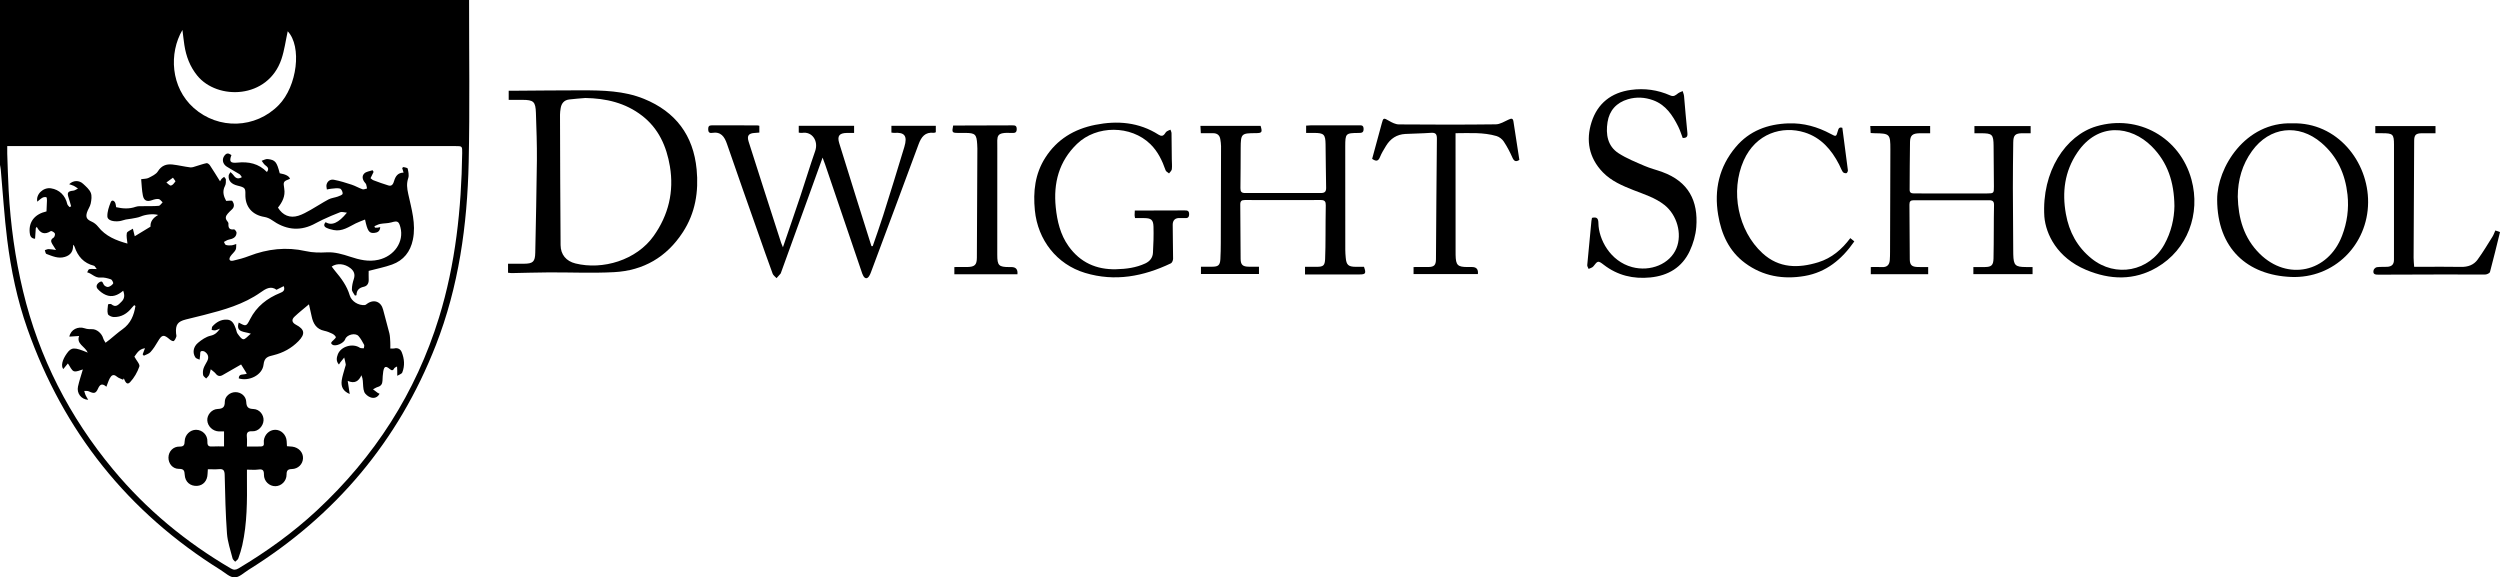 <?xml version="1.0" encoding="UTF-8"?> <svg xmlns="http://www.w3.org/2000/svg" width="381" height="88" viewBox="0 0 381 88" fill="none"> <path d="M71.488 0C71.479 8.249 71.607 16.502 71.427 24.746C71.219 34.283 69.914 43.683 66.415 52.625C60.713 67.197 51.141 78.582 37.872 86.844C37.175 87.278 36.459 88 35.749 88.001C35.037 88.001 34.309 87.291 33.611 86.856C19.5 78.052 9.692 65.779 4.166 50.079C2.625 45.698 1.675 41.159 1.1 36.559C0.655 33.009 0.44 29.43 0.119 25.863C0.098 25.618 0.041 25.377 0 25.134C0 16.762 0 8.391 0 0H71.488ZM1.103 22.263C1.103 22.726 1.092 23.073 1.104 23.418C1.172 25.297 1.217 27.178 1.321 29.055C1.605 34.218 2.302 39.327 3.508 44.355C5.941 54.493 10.58 63.531 17.224 71.533C22.299 77.646 28.336 82.629 35.186 86.637C35.611 86.886 35.924 86.877 36.344 86.627C40.614 84.08 44.638 81.19 48.281 77.805C57.066 69.644 63.369 59.869 66.909 48.385C69.422 40.232 70.316 31.824 70.438 23.32C70.453 22.263 70.444 22.263 69.395 22.263C46.971 22.263 24.547 22.263 2.123 22.263C1.825 22.263 1.528 22.263 1.101 22.263H1.103ZM43.848 4.764C43.537 6.179 43.353 7.631 42.898 8.993C40.84 15.131 33.113 15.299 30.051 11.509C28.949 10.146 28.359 8.573 28.097 6.862C27.989 6.151 27.914 5.433 27.803 4.563C25.73 8.096 25.998 13.322 29.529 16.455C33.294 19.796 38.947 19.619 42.477 16.015C45.309 13.123 46.029 7.07 43.846 4.764H43.848Z" fill="black"></path> <path d="M77.525 15.219V13.826C77.914 13.826 78.274 13.827 78.636 13.826C81.963 13.805 85.289 13.764 88.614 13.765C91.846 13.767 95.088 13.823 98.14 15.065C102.952 17.023 105.67 20.611 106.167 25.817C106.493 29.224 105.969 32.458 104.068 35.385C101.598 39.189 98.057 41.239 93.589 41.476C90.273 41.652 86.939 41.497 83.612 41.513C81.737 41.524 79.862 41.586 77.987 41.62C77.817 41.623 77.646 41.587 77.424 41.565V40.194C78.229 40.194 79.021 40.197 79.813 40.194C81.236 40.188 81.547 39.89 81.574 38.5C81.662 33.811 81.779 29.124 81.823 24.436C81.846 22.03 81.751 19.622 81.674 17.216C81.62 15.486 81.324 15.223 79.616 15.219C78.946 15.219 78.276 15.219 77.523 15.219H77.525ZM89.196 14.935C88.375 15.008 87.552 15.057 86.734 15.161C85.962 15.259 85.555 15.764 85.441 16.514C85.391 16.835 85.343 17.162 85.345 17.486C85.366 24.107 85.381 30.727 85.433 37.348C85.445 38.804 86.285 39.802 87.702 40.152C91.85 41.179 96.987 39.66 99.614 35.967C101.882 32.776 102.739 29.201 102.094 25.351C101.586 22.319 100.381 19.586 97.854 17.634C95.305 15.663 92.354 14.988 89.196 14.934V14.935Z" fill="black"></path> <path d="M133.004 37.511C133.534 35.958 134.096 34.414 134.59 32.849C135.689 29.367 136.775 25.88 137.824 22.383C138.327 20.702 137.86 20.132 136.27 20.251C136.15 20.26 136.027 20.224 135.851 20.203V19.174H142.618V20.154C142.501 20.191 142.403 20.252 142.314 20.242C140.98 20.087 140.405 20.869 139.99 21.994C137.591 28.496 135.161 34.986 132.738 41.479C132.66 41.688 132.573 41.901 132.451 42.085C132.165 42.517 131.844 42.501 131.581 42.07C131.44 41.839 131.362 41.568 131.274 41.308C129.429 35.884 127.586 30.46 125.741 25.037C125.648 24.765 125.54 24.496 125.362 24.021C124.67 25.942 124.057 27.65 123.439 29.358C121.976 33.404 120.509 37.45 119.044 41.497C119.019 41.568 119.004 41.649 118.957 41.703C118.759 41.937 118.55 42.163 118.346 42.391C118.143 42.165 117.847 41.973 117.751 41.709C116.991 39.644 116.266 37.564 115.536 35.488C113.951 30.98 112.349 26.477 110.799 21.957C110.404 20.806 109.867 20.025 108.503 20.252C108.086 20.322 107.925 20.1 107.928 19.686C107.931 19.291 108.036 19.096 108.484 19.101C110.785 19.117 113.087 19.107 115.387 19.108C115.484 19.108 115.58 19.14 115.724 19.166V20.203C115.5 20.221 115.263 20.248 115.025 20.26C114.092 20.308 113.807 20.681 114.088 21.575C114.838 23.961 115.608 26.341 116.373 28.723C117.261 31.487 118.15 34.248 119.043 37.009C119.102 37.19 119.186 37.363 119.318 37.686C120.242 34.984 121.127 32.438 121.98 29.883C122.742 27.606 123.429 25.303 124.226 23.038C124.776 21.48 123.762 19.989 122.221 20.254C122.081 20.278 121.928 20.23 121.729 20.21V19.176H130.164V20.26C129.781 20.26 129.416 20.254 129.051 20.26C127.894 20.281 127.562 20.729 127.901 21.831C128.774 24.651 129.653 27.469 130.534 30.287C131.288 32.694 132.05 35.1 132.807 37.506C132.872 37.508 132.938 37.511 133.002 37.512L133.004 37.511Z" fill="black"></path> <path d="M199.053 20.255V19.147C199.289 19.131 199.529 19.102 199.768 19.101C202.196 19.098 204.623 19.101 207.051 19.098C207.431 19.098 207.797 19.033 207.812 19.631C207.827 20.228 207.516 20.258 207.061 20.261C205.07 20.276 205.018 20.323 205.015 22.351C205.007 27.593 205.015 32.836 205.022 38.078C205.022 38.478 205.054 38.88 205.09 39.279C205.188 40.38 205.488 40.651 206.616 40.663C207.04 40.667 207.462 40.663 207.871 40.663C208.226 41.664 208.123 41.827 207.184 41.825C204.707 41.825 202.229 41.825 199.752 41.825C199.481 41.825 199.212 41.825 198.885 41.825V40.663C199.507 40.663 200.1 40.666 200.694 40.663C201.664 40.657 201.899 40.471 201.947 39.493C202.004 38.316 201.998 37.137 202.01 35.958C202.025 34.402 202.01 32.848 202.048 31.294C202.061 30.724 201.893 30.48 201.289 30.483C197.433 30.501 193.58 30.498 189.724 30.483C189.214 30.481 189.011 30.638 189.017 31.17C189.048 33.929 189.042 36.688 189.071 39.446C189.08 40.363 189.394 40.636 190.319 40.646C190.817 40.652 191.314 40.646 191.868 40.646V41.759H183.025V40.646C183.635 40.646 184.204 40.649 184.772 40.646C185.662 40.64 185.932 40.405 185.985 39.501C186.033 38.675 186.046 37.847 186.049 37.019C186.067 32.103 186.081 27.187 186.087 22.271C186.087 21.923 186.03 21.573 185.977 21.228C185.884 20.614 185.512 20.307 184.897 20.3C184.298 20.294 183.7 20.3 183.005 20.3C182.984 19.918 182.966 19.583 182.945 19.186H192.118C192.409 20.165 192.328 20.287 191.374 20.29C189.177 20.296 189.095 20.374 189.08 22.571C189.066 24.603 189.075 26.634 189.042 28.666C189.033 29.215 189.205 29.421 189.763 29.418C193.619 29.403 197.473 29.403 201.328 29.415C201.914 29.417 202.114 29.178 202.102 28.603C202.057 26.395 202.048 24.189 202.016 21.983C201.995 20.483 201.759 20.258 200.251 20.257C199.879 20.257 199.508 20.257 199.056 20.257L199.053 20.255Z" fill="black"></path> <path d="M300.903 20.305V19.208H309.47V20.305C309.04 20.305 308.624 20.301 308.207 20.305C307.126 20.319 306.832 20.599 306.818 21.7C306.788 24.006 306.76 26.313 306.761 28.619C306.764 31.779 306.796 34.937 306.815 38.097C306.815 38.323 306.815 38.548 306.823 38.774C306.866 40.437 307.123 40.692 308.758 40.696C309.078 40.696 309.398 40.696 309.763 40.696V41.779H300.741V40.696C301.331 40.696 301.919 40.702 302.508 40.696C303.502 40.683 303.785 40.422 303.812 39.383C303.848 37.98 303.842 36.575 303.853 35.171C303.863 33.867 303.854 32.563 303.889 31.261C303.904 30.701 303.686 30.516 303.139 30.517C299.311 30.532 295.482 30.531 291.654 30.517C291.158 30.516 290.996 30.704 290.999 31.181C291.023 33.964 291.019 36.746 291.05 39.529C291.061 40.399 291.369 40.666 292.263 40.693C292.781 40.71 293.299 40.696 293.854 40.696V41.791H285.109V40.698C285.685 40.698 286.25 40.674 286.813 40.704C287.563 40.743 287.94 40.383 288.002 39.667C288.038 39.243 288.042 38.816 288.044 38.391C288.063 33.177 288.086 27.962 288.092 22.747C288.095 20.42 287.997 20.337 285.697 20.305C285.524 20.302 285.351 20.287 285.088 20.273C285.07 19.93 285.052 19.597 285.031 19.203H294.154V20.308C293.609 20.308 293.069 20.298 292.529 20.31C291.489 20.332 291.109 20.619 291.086 21.621C291.032 24.053 291.053 26.485 291.028 28.916C291.023 29.376 291.284 29.468 291.642 29.474C292.267 29.485 292.894 29.482 293.519 29.482C296.621 29.482 299.724 29.485 302.826 29.48C303.854 29.48 303.881 29.432 303.871 28.422C303.849 26.366 303.843 24.309 303.824 22.254C303.806 20.483 303.63 20.31 301.895 20.308C301.596 20.308 301.297 20.308 300.903 20.308V20.305Z" fill="black"></path> <path d="M242.615 33.202C243.407 33.008 243.586 33.33 243.597 34.015C243.634 36.474 245.383 39.804 248.729 40.704C251.524 41.456 254.513 40.236 255.493 37.824C256.385 35.626 255.574 32.751 253.668 31.244C252.264 30.133 250.583 29.619 248.959 28.981C247.252 28.31 245.557 27.588 244.262 26.246C242.154 24.06 241.658 21.386 242.56 18.588C243.47 15.761 245.548 14.111 248.544 13.701C250.631 13.414 252.637 13.696 254.551 14.545C255.108 14.792 255.376 14.492 255.736 14.224C255.942 14.07 256.204 13.993 256.44 13.882C256.512 14.135 256.624 14.383 256.648 14.64C256.823 16.511 256.955 18.386 257.158 20.254C257.222 20.843 257.021 21.035 256.447 21.029C256.225 20.454 256.044 19.854 255.768 19.3C254.906 17.567 253.86 15.976 251.935 15.274C250.688 14.821 249.392 14.742 248.102 15.122C246.349 15.639 245.263 16.836 244.988 18.617C244.702 20.459 244.976 22.265 246.677 23.361C247.901 24.149 249.286 24.7 250.633 25.283C251.499 25.658 252.432 25.885 253.323 26.209C257.358 27.678 258.818 30.638 258.514 34.595C258.418 35.837 258.049 37.123 257.517 38.254C256.348 40.745 254.243 42.009 251.525 42.282C248.905 42.546 246.519 41.982 244.405 40.349C243.538 39.68 243.494 39.731 242.824 40.598C242.673 40.794 242.35 40.859 242.105 40.984C242.031 40.79 241.879 40.588 241.896 40.401C242.094 38.154 242.316 35.911 242.534 33.666C242.548 33.52 242.585 33.376 242.617 33.204L242.615 33.202Z" fill="black"></path> <path d="M349.381 18.795C356.166 18.615 360.953 24.612 360.9 30.86C360.846 37.283 355.732 42.475 349.157 42.207C342.552 41.937 337.904 37.912 337.895 30.4C337.889 25.559 342.152 18.535 349.381 18.795ZM341.035 29.985C341.114 33.237 341.945 36.263 344.375 38.667C348.615 42.864 354.79 41.515 356.926 35.938C357.701 33.914 357.993 31.827 357.761 29.674C357.423 26.54 356.205 23.837 353.78 21.764C350.291 18.782 345.877 19.31 343.201 23.023C341.72 25.079 341.044 27.398 341.035 29.987V29.985Z" fill="black"></path> <path d="M311.559 33.024C311.121 26.121 314.822 20.619 319.504 19.245C325.869 17.377 332.226 20.941 333.978 27.36C335.412 32.614 333.352 38.052 328.721 40.75C325.235 42.781 321.574 42.665 317.906 41.123C313.522 39.279 311.787 35.715 311.559 33.024ZM331.382 31.408C331.34 27.728 330.344 24.733 327.929 22.316C324.744 19.128 319.72 18.579 316.568 23.269C314.645 26.132 314.243 29.29 314.843 32.617C315.334 35.349 316.572 37.651 318.766 39.415C322.421 42.353 327.53 41.387 329.828 37.286C330.906 35.365 331.355 33.281 331.382 31.408Z" fill="black"></path> <path d="M172.978 33.232C172.945 33.017 172.914 32.896 172.914 32.776C172.912 32.578 172.93 32.38 172.945 32.085C173.359 32.085 173.748 32.085 174.137 32.085C176.263 32.082 178.389 32.085 180.515 32.067C180.946 32.064 181.227 32.097 181.222 32.65C181.218 33.196 180.94 33.27 180.507 33.237C180.283 33.219 180.056 33.247 179.833 33.232C179.105 33.181 178.722 33.567 178.721 34.244C178.715 35.971 178.779 37.698 178.778 39.425C178.778 39.668 178.631 40.043 178.444 40.132C174.257 42.131 169.916 42.964 165.364 41.59C161.047 40.286 158.158 36.573 157.713 32.056C157.432 29.204 157.728 26.504 159.296 24.042C161.082 21.234 163.705 19.669 166.904 19.028C170.3 18.348 173.573 18.618 176.575 20.53C176.978 20.786 177.26 20.751 177.526 20.371C177.612 20.248 177.693 20.106 177.812 20.026C177.983 19.912 178.187 19.848 178.378 19.764C178.435 19.943 178.537 20.121 178.54 20.302C178.566 21.63 178.571 22.96 178.583 24.288C178.587 24.79 178.646 25.297 178.587 25.79C178.56 26.017 178.311 26.218 178.162 26.43C177.982 26.273 177.705 26.151 177.638 25.955C177.124 24.472 176.458 23.084 175.321 21.969C172.355 19.064 167.122 19.051 164.136 21.93C161.378 24.591 160.519 27.891 160.897 31.601C161.114 33.716 161.597 35.767 162.853 37.524C164.617 39.994 167.08 41.108 170.088 41.032C171.619 40.995 173.123 40.808 174.538 40.149C175.244 39.82 175.666 39.278 175.71 38.533C175.788 37.208 175.829 35.877 175.793 34.551C175.762 33.496 175.432 33.247 174.392 33.238C173.944 33.234 173.495 33.238 172.978 33.238V33.232Z" fill="black"></path> <path d="M281.986 36.29C282.181 36.45 282.366 36.6 282.598 36.789C280.7 39.532 278.311 41.498 275.015 42.062C271.762 42.618 268.674 42.1 265.961 40.098C263.495 38.28 262.334 35.672 261.847 32.748C261.212 28.924 261.99 25.423 264.528 22.408C266.622 19.919 269.399 18.912 272.552 18.801C274.854 18.719 277.002 19.325 279.023 20.418C279.817 20.848 279.841 20.843 280.076 19.993C280.182 19.612 280.281 19.315 280.774 19.482C281.061 21.647 281.352 23.803 281.62 25.962C281.638 26.103 281.486 26.382 281.382 26.397C281.211 26.423 280.931 26.343 280.846 26.21C280.616 25.858 280.473 25.448 280.279 25.069C279.119 22.806 277.512 20.964 275.034 20.186C271.618 19.114 267.578 20.317 265.737 24.468C263.671 29.126 264.861 35.156 268.602 38.587C271.122 40.9 274.07 40.907 277.115 39.967C279.142 39.34 280.697 38.013 281.988 36.288L281.986 36.29Z" fill="black"></path> <path d="M215.426 41.768V40.696C216.196 40.696 216.94 40.707 217.684 40.693C218.569 40.678 218.833 40.408 218.841 39.511C218.886 33.395 218.916 27.278 218.983 21.162C218.991 20.441 218.797 20.189 218.068 20.243C216.773 20.338 215.471 20.348 214.173 20.415C212.873 20.483 211.902 21.125 211.234 22.224C210.896 22.779 210.549 23.34 210.308 23.938C210.039 24.611 209.686 24.605 209.115 24.207C209.516 22.729 209.922 21.238 210.328 19.746C210.413 19.432 210.502 19.12 210.583 18.805C210.807 17.934 210.876 17.94 211.678 18.41C212.137 18.68 212.682 18.956 213.191 18.96C218.115 19 223.038 19.01 227.962 18.948C228.611 18.941 229.268 18.519 229.896 18.234C230.282 18.058 230.563 17.956 230.647 18.502C230.95 20.453 231.249 22.404 231.551 24.367C231.018 24.715 230.739 24.575 230.483 24C230.109 23.157 229.678 22.33 229.17 21.564C228.928 21.199 228.489 20.857 228.072 20.735C226.055 20.145 223.982 20.292 221.825 20.299C221.825 20.651 221.825 20.919 221.825 21.187C221.826 26.852 221.829 32.518 221.831 38.183C221.831 38.409 221.831 38.634 221.834 38.86C221.867 40.422 222.137 40.693 223.674 40.695C223.899 40.695 224.125 40.695 224.35 40.695C225.017 40.696 225.311 41.053 225.231 41.767H215.424L215.426 41.768Z" fill="black"></path> <path d="M361.996 20.305V19.209H371.17V20.305C370.493 20.305 369.8 20.296 369.109 20.307C368.18 20.32 367.924 20.552 367.919 21.453C367.883 27.397 367.856 33.34 367.833 39.284C367.832 39.706 367.883 40.126 367.918 40.662C368.287 40.662 368.603 40.662 368.92 40.662C370.972 40.662 373.026 40.632 375.077 40.674C376.11 40.695 376.991 40.383 377.581 39.573C378.403 38.447 379.117 37.241 379.859 36.059C380.029 35.788 380.131 35.474 380.289 35.123C380.526 35.204 380.744 35.278 381.001 35.366C380.492 37.432 380.012 39.448 379.473 41.449C379.422 41.636 379.001 41.834 378.749 41.837C376.823 41.86 374.895 41.825 372.967 41.827C369.489 41.83 366.009 41.84 362.531 41.86C362.031 41.863 361.574 41.846 361.736 41.171C361.782 40.984 362.043 40.745 362.231 40.719C362.748 40.647 363.279 40.69 363.804 40.662C364.475 40.625 364.842 40.33 364.841 39.579C364.832 33.736 364.853 27.893 364.845 22.049C364.844 20.447 364.669 20.305 363.063 20.304C362.721 20.304 362.377 20.304 361.995 20.304L361.996 20.305Z" fill="black"></path> <path d="M155.057 41.803H145.443V40.696C146.1 40.696 146.761 40.708 147.422 40.693C148.549 40.666 148.867 40.378 148.875 39.266C148.911 33.725 148.929 28.185 148.951 22.645C148.951 22.419 148.936 22.194 148.923 21.968C148.834 20.47 148.613 20.262 147.102 20.257C146.752 20.257 146.402 20.257 146.052 20.257C145.09 20.254 145.049 20.203 145.26 19.128C145.655 19.128 146.07 19.128 146.484 19.128C149.061 19.122 151.638 19.119 154.214 19.104C154.623 19.101 154.948 19.087 154.949 19.663C154.952 20.209 154.679 20.281 154.243 20.262C151.686 20.142 151.994 20.661 151.989 22.58C151.974 27.997 151.98 33.412 151.983 38.828C151.983 40.478 152.215 40.699 153.84 40.701C153.941 40.701 154.04 40.701 154.141 40.701C154.831 40.701 155.136 41.069 155.056 41.806L155.057 41.803Z" fill="black"></path> <path d="M47.082 46.378C46.263 47.073 45.537 47.637 44.874 48.269C44.388 48.733 44.502 49.173 45.101 49.487C46.437 50.186 46.553 50.896 45.489 51.988C44.43 53.073 43.139 53.773 41.679 54.131C40.875 54.329 40.285 54.433 40.164 55.57C39.996 57.159 37.956 58.157 36.387 57.668C36.398 56.865 37.104 57.186 37.613 56.944C37.293 56.429 36.988 55.939 36.743 55.544C35.747 56.117 34.84 56.645 33.926 57.162C33.522 57.391 33.181 57.338 32.877 56.946C32.706 56.724 32.454 56.565 32.119 56.274C32.009 56.669 31.974 56.935 31.86 57.16C31.76 57.359 31.569 57.511 31.417 57.685C31.256 57.513 30.993 57.361 30.957 57.166C30.896 56.84 30.915 56.468 31.017 56.153C31.147 55.754 31.399 55.396 31.588 55.015C31.883 54.421 31.706 53.932 31.184 53.586C31.037 53.488 30.714 53.461 30.601 53.556C30.484 53.654 30.525 53.94 30.497 54.144C30.469 54.367 30.445 54.59 30.418 54.813C30.2 54.704 29.898 54.651 29.779 54.475C29.317 53.786 29.434 52.873 30.176 52.248C30.735 51.778 31.407 51.314 32.096 51.163C32.784 51.012 33.161 50.629 33.529 50.079C33.294 50.17 33.064 50.295 32.819 50.342C32.643 50.375 32.448 50.307 32.26 50.284C32.294 50.103 32.267 49.867 32.371 49.749C32.962 49.087 33.702 48.662 34.604 48.712C35.454 48.758 35.705 49.475 35.954 50.141C36.043 50.375 36.058 50.657 36.201 50.845C36.455 51.18 36.763 51.671 37.081 51.7C37.385 51.727 37.735 51.245 38.232 50.854C37.214 50.501 35.888 50.688 36.384 49.158C37.498 49.767 37.536 49.773 38.114 48.641C39.111 46.684 40.716 45.45 42.705 44.641C43.097 44.482 43.497 44.28 43.24 43.607C42.869 43.794 42.528 43.966 42.131 44.165C41.266 43.485 40.427 44.058 39.733 44.548C37.114 46.396 34.114 47.23 31.082 48.005C30.163 48.24 29.238 48.454 28.319 48.688C27.067 49.007 26.735 49.485 26.831 50.797C26.845 50.972 26.919 51.165 26.868 51.317C26.787 51.56 26.668 51.828 26.479 51.976C26.393 52.042 26.061 51.891 25.909 51.76C24.948 50.922 24.677 50.972 24.046 52.06C23.72 52.621 23.365 53.179 22.933 53.657C22.689 53.926 22.264 54.032 21.92 54.211C21.86 54.142 21.801 54.073 21.741 54.003C21.846 53.724 21.953 53.447 22.097 53.067C21.128 53.201 20.813 53.932 20.481 54.355C20.796 54.946 21.354 55.521 21.236 55.861C20.937 56.724 20.445 57.587 19.82 58.25C19.318 58.782 19.056 58.102 18.87 57.658C18.831 57.728 18.792 57.798 18.753 57.869C18.433 57.715 18.063 57.62 17.805 57.397C17.289 56.954 16.974 57.199 16.733 57.648C16.529 58.032 16.403 58.457 16.212 58.938C15.565 58.374 15.236 58.565 14.941 59.221C14.597 59.987 14.316 60.012 13.526 59.637C13.331 59.544 13.069 59.595 12.838 59.578C12.902 59.791 12.947 60.012 13.037 60.213C13.138 60.438 13.279 60.645 13.442 60.931C12.361 60.87 11.661 59.916 11.887 58.903C12.079 58.036 12.37 57.19 12.627 56.302C12.201 56.405 11.658 56.711 11.265 56.577C10.896 56.45 10.688 55.858 10.347 55.387C10.171 55.603 9.906 55.927 9.646 56.245C9.266 55.791 9.481 54.847 10.186 53.865C10.877 52.901 11.302 52.871 13.374 53.739C12.935 52.761 11.61 52.425 12.056 51.205C11.496 51.243 11.044 51.272 10.568 51.303C10.773 50.221 11.906 49.68 12.913 50.035C13.258 50.157 13.656 50.182 14.028 50.167C14.713 50.139 15.506 50.782 15.728 51.563C15.796 51.801 15.961 52.012 16.081 52.236C16.281 52.084 16.484 51.936 16.681 51.78C17.34 51.249 17.972 50.676 18.661 50.188C19.919 49.297 20.418 48.044 20.641 46.634C20.578 46.592 20.515 46.548 20.452 46.506C20.332 46.636 20.203 46.76 20.093 46.898C19.388 47.794 18.488 48.347 17.334 48.317C17.019 48.309 16.508 48.085 16.442 47.855C16.31 47.406 16.418 46.883 16.465 46.395C16.468 46.361 16.861 46.277 16.956 46.355C17.668 46.96 18.066 46.413 18.514 45.979C18.987 45.519 19.029 45 18.774 44.305C17.961 45.002 17.093 45.356 16.134 44.95C15.676 44.758 15.236 44.426 14.9 44.053C14.537 43.65 14.779 43.23 15.189 42.989C15.652 42.716 15.661 43.169 15.838 43.422C15.964 43.6 16.298 43.773 16.489 43.731C16.773 43.668 17.082 43.455 17.241 43.214C17.311 43.108 17.079 42.63 16.9 42.57C16.397 42.401 15.84 42.246 15.324 42.296C14.475 42.379 13.999 41.672 13.287 41.506C13.386 41.338 13.458 41.058 13.589 41.026C13.889 40.954 14.22 41.004 14.741 41.004C14.531 40.743 14.45 40.532 14.322 40.5C12.759 40.111 11.852 39.069 11.361 37.594C11.331 37.505 11.271 37.425 11.135 37.297C11.19 38.272 10.781 38.883 9.882 39.154C8.864 39.463 7.968 39.027 7.064 38.696C6.935 38.649 6.907 38.322 6.832 38.124C7.028 38.066 7.224 37.956 7.418 37.962C7.792 37.974 8.165 38.05 8.539 38.1C8.342 37.791 8.138 37.487 7.953 37.17C7.741 36.805 7.695 36.498 8.155 36.229C8.309 36.139 8.435 35.73 8.359 35.575C8.267 35.388 7.84 35.156 7.737 35.222C6.846 35.789 6.146 35.631 5.602 34.566C5.554 34.636 5.504 34.705 5.456 34.775C5.419 35.301 5.382 35.828 5.343 36.389C4.681 36.339 4.564 35.889 4.522 35.402C4.379 33.742 5.354 32.608 7.086 32.219C7.113 31.63 7.148 31.101 7.157 30.57C7.16 30.391 7.137 30.077 7.064 30.056C6.882 30.006 6.634 30.039 6.466 30.133C6.194 30.284 5.965 30.51 5.683 30.733C5.438 29.596 6.605 28.521 7.762 28.698C9.041 28.892 9.957 29.788 10.25 31.092C10.29 31.265 10.474 31.404 10.593 31.559L10.841 31.45C10.718 31.024 10.614 30.59 10.467 30.171C10.184 29.361 10.338 29.135 11.165 29.058C11.412 29.035 11.645 28.844 11.884 28.731C11.676 28.595 11.479 28.437 11.257 28.328C11.038 28.221 10.796 28.162 10.54 28.075C11.162 27.464 12.049 27.431 12.678 28.022C13.114 28.431 13.622 28.857 13.835 29.382C14.026 29.852 13.933 30.483 13.825 31.015C13.727 31.493 13.391 31.918 13.249 32.393C13.025 33.145 13.261 33.462 13.976 33.778C14.34 33.939 14.693 34.22 14.94 34.535C16.098 36.024 17.716 36.645 19.424 37.123C19.373 36.532 19.226 35.999 19.33 35.518C19.384 35.266 19.875 35.106 20.249 34.851C20.36 35.298 20.434 35.599 20.535 36.003C21.355 35.504 22.121 35.04 22.94 34.542C22.886 33.817 23.274 33.223 24.105 32.761C23.35 32.537 22.157 32.691 21.468 32.987C21.024 33.176 20.521 33.228 20.04 33.326C19.75 33.385 19.45 33.398 19.16 33.458C18.843 33.525 18.538 33.654 18.22 33.698C17.255 33.828 16.382 33.572 16.362 32.996C16.338 32.273 16.595 31.508 16.876 30.819C17.043 30.41 17.419 30.55 17.578 30.95C17.65 31.131 17.656 31.339 17.7 31.576C18.693 31.797 19.684 31.875 20.695 31.512C21.052 31.384 21.477 31.431 21.87 31.42C22.643 31.402 23.419 31.44 24.187 31.367C24.401 31.348 24.585 31.021 24.784 30.835C24.584 30.659 24.401 30.366 24.18 30.335C23.857 30.29 23.493 30.389 23.175 30.504C22.41 30.779 21.935 30.603 21.774 29.797C21.615 28.999 21.597 28.174 21.513 27.309C21.985 27.234 22.363 27.258 22.65 27.107C23.158 26.842 23.777 26.573 24.053 26.124C24.602 25.235 25.346 24.971 26.27 25.07C27.186 25.17 28.088 25.399 29.004 25.509C29.305 25.545 29.634 25.395 29.943 25.307C30.457 25.162 30.96 24.966 31.482 24.865C31.627 24.837 31.881 25.028 31.986 25.186C32.506 25.967 32.993 26.77 33.532 27.63C33.66 27.431 33.711 27.318 33.792 27.237C33.902 27.128 34.036 27.047 34.159 26.953C34.252 27.092 34.422 27.228 34.425 27.368C34.431 27.686 34.438 28.049 34.296 28.315C33.813 29.216 34.133 29.991 34.465 30.618C34.864 30.618 35.323 30.504 35.415 30.639C35.679 31.03 35.792 31.515 35.34 31.921C35.116 32.121 34.906 32.337 34.706 32.562C34.39 32.917 34.279 33.29 34.634 33.701C34.725 33.807 34.823 33.964 34.816 34.09C34.776 34.708 34.942 35.053 35.66 34.955C35.773 34.94 36.061 35.298 36.052 35.472C36.014 36.178 35.495 36.395 34.882 36.517C34.617 36.57 34.378 36.748 34.127 36.87C34.224 37.03 34.29 37.285 34.423 37.327C34.689 37.413 34.996 37.414 35.28 37.389C35.526 37.366 35.764 37.258 36.005 37.187C35.977 37.49 36.034 37.838 35.902 38.085C35.706 38.45 35.341 38.718 35.115 39.069C34.823 39.52 34.981 39.846 35.525 39.727C36.35 39.546 37.174 39.317 37.962 39.012C40.767 37.925 43.647 37.604 46.577 38.266C47.69 38.518 48.734 38.512 49.86 38.455C51.011 38.396 52.224 38.747 53.345 39.118C54.773 39.59 56.161 39.933 57.671 39.591C60.093 39.042 61.6 36.85 61.024 34.645C60.778 33.703 60.566 33.626 59.65 33.891C59.106 34.049 58.511 34.018 57.949 34.125C57.642 34.184 57.357 34.354 57.062 34.474C57.091 34.55 57.12 34.624 57.147 34.699C57.28 34.699 57.414 34.708 57.546 34.696C57.66 34.686 57.77 34.649 57.949 34.61C57.911 35.29 57.486 35.458 57.004 35.5C56.25 35.566 56 35.195 55.631 33.457C55.145 33.654 54.669 33.816 54.221 34.039C53.154 34.571 52.151 35.313 50.856 35.058C50.47 34.981 50.073 34.88 49.724 34.704C49.326 34.503 49.328 34.182 49.628 33.859C50.545 34.434 51.583 33.997 52.872 32.411C52.448 32.373 52.107 32.243 51.85 32.338C50.941 32.675 50.056 33.077 49.173 33.48C48.673 33.707 48.199 33.992 47.704 34.23C45.465 35.307 43.393 34.936 41.42 33.531C41.094 33.299 40.681 33.127 40.288 33.062C38.437 32.757 37.355 31.506 37.395 29.647C37.418 28.66 37.335 28.567 36.204 28.291C35.257 28.06 34.787 27.556 34.846 26.779C34.861 26.59 35.021 26.412 35.115 26.23C35.247 26.353 35.4 26.46 35.505 26.604C35.831 27.051 36.169 27.419 36.862 26.999C36.722 26.819 36.638 26.628 36.492 26.537C35.855 26.142 35.187 25.799 34.556 25.395C33.92 24.988 33.789 24.246 34.215 23.709C34.529 23.314 34.779 23.295 35.271 23.631C34.897 24.623 35.084 24.894 36.178 24.782C37.881 24.608 39.413 24.914 40.68 26.215C41.064 25.698 40.786 25.447 40.412 25.167C40.193 25.003 40.055 24.728 39.879 24.502C40.185 24.407 40.505 24.202 40.797 24.237C41.963 24.378 42.176 24.666 42.63 26.408C43.548 26.563 44.07 26.844 44.194 27.25C43.172 27.651 43.144 27.666 43.321 28.765C43.506 29.908 43.016 30.811 42.361 31.642C43.081 32.816 44.179 33.285 45.469 32.881C46.126 32.675 46.744 32.32 47.351 31.981C48.267 31.47 49.139 30.879 50.067 30.391C50.495 30.165 51.018 30.125 51.482 29.958C51.759 29.858 52.191 29.703 52.218 29.521C52.256 29.273 52.025 28.794 51.82 28.74C51.41 28.628 50.94 28.726 50.497 28.759C50.268 28.776 50.043 28.836 49.816 28.878C49.794 28.639 49.709 28.386 49.759 28.162C49.89 27.581 50.363 27.296 50.884 27.395C51.802 27.57 52.705 27.853 53.596 28.146C54.163 28.333 54.684 28.652 55.249 28.845C55.441 28.912 55.704 28.77 55.936 28.725C55.894 28.517 55.864 28.306 55.803 28.104C55.776 28.013 55.698 27.933 55.634 27.858C55.246 27.406 55.103 26.848 55.519 26.433C55.811 26.142 56.347 26.096 56.776 25.94C56.83 26.026 56.882 26.112 56.936 26.198C56.791 26.495 56.646 26.794 56.468 27.158C56.607 27.259 56.744 27.409 56.912 27.472C57.671 27.754 58.43 28.037 59.205 28.268C59.788 28.441 59.953 27.932 60.07 27.549C60.288 26.84 60.635 26.328 61.504 26.304C61.423 26.032 61.364 25.836 61.293 25.604C61.364 25.557 61.456 25.447 61.516 25.462C61.738 25.517 62.111 25.58 62.135 25.701C62.232 26.171 62.36 26.712 62.217 27.142C61.938 27.98 62.023 28.672 62.216 29.558C62.709 31.832 63.421 34.131 62.922 36.528C62.539 38.367 61.508 39.682 59.752 40.316C58.634 40.72 57.453 40.948 56.185 41.284C56.185 41.643 56.17 42.133 56.19 42.623C56.211 43.178 55.961 43.589 55.449 43.701C54.738 43.856 54.337 44.215 54.328 44.988C54.251 45.008 54.175 45.029 54.097 45.048C53.931 44.738 53.631 44.429 53.629 44.118C53.626 43.582 53.758 43.028 53.925 42.511C54.154 41.806 53.948 41.292 53.399 40.862C52.532 40.184 51.374 40.059 50.552 40.619C50.728 40.85 50.89 41.087 51.075 41.304C52.017 42.418 52.871 43.573 53.297 45.011C53.574 45.942 54.636 46.577 55.594 46.491C55.725 46.479 55.851 46.36 55.97 46.276C57.004 45.55 58.084 45.973 58.386 47.191C58.685 48.398 59.046 49.591 59.342 50.8C59.447 51.229 59.451 51.688 59.478 52.134C59.498 52.45 59.483 52.77 59.483 53.112C59.725 53.112 59.904 53.145 60.063 53.106C60.622 52.966 61.032 53.198 61.226 53.681C61.628 54.685 61.711 55.739 61.31 56.758C61.217 56.993 60.806 57.103 60.542 57.27C60.542 56.99 60.545 56.708 60.539 56.427C60.535 56.236 60.518 56.044 60.508 55.852C60.362 55.945 60.15 56.004 60.081 56.136C59.869 56.541 59.665 56.465 59.379 56.224C58.793 55.728 58.541 55.823 58.407 56.616C58.329 57.083 58.312 57.561 58.29 58.036C58.267 58.518 58.069 58.829 57.584 58.969C57.324 59.043 57.09 59.207 56.845 59.331C57.081 59.51 57.313 59.693 57.554 59.865C57.627 59.917 57.719 59.946 57.844 60.003C57.536 60.606 56.993 60.731 56.508 60.573C56.116 60.447 55.662 60.094 55.513 59.729C55.306 59.218 55.357 58.6 55.294 58.028C55.266 57.777 55.225 57.526 55.081 57.186C54.663 58.114 54.047 58.508 52.991 58.047C53.105 58.796 53.194 59.372 53.297 60.045C52.325 59.637 51.933 58.972 52.076 57.98C52.175 57.293 52.418 56.626 52.596 55.95C52.633 55.805 52.711 55.65 52.69 55.512C52.638 55.167 52.538 54.829 52.459 54.487C52.262 54.731 52.064 54.973 51.87 55.218C51.81 55.295 51.762 55.384 51.654 55.553C51.191 55.044 51.297 54.504 51.479 54.017C51.938 52.785 53.763 52.264 54.84 52.998C54.992 53.1 55.243 53.057 55.449 53.079C55.465 52.895 55.557 52.671 55.485 52.535C55.238 52.075 54.98 51.603 54.639 51.216C54.151 50.663 52.836 51.002 52.606 51.701C52.417 52.279 51.188 52.846 50.688 52.545C50.262 52.289 50.563 52.077 50.791 51.864C50.952 51.715 51.225 51.45 51.185 51.365C51.08 51.151 50.851 50.958 50.627 50.849C50.247 50.664 49.843 50.503 49.431 50.417C48.215 50.164 47.722 49.309 47.493 48.201C47.375 47.625 47.238 47.052 47.086 46.374L47.082 46.378ZM26.358 27.078C25.95 27.378 25.654 27.594 25.358 27.81C25.595 27.979 25.862 28.313 26.061 28.276C26.321 28.226 26.549 27.902 26.735 27.653C26.771 27.605 26.549 27.362 26.357 27.077L26.358 27.078Z" fill="black"></path> <path d="M37.636 68.048C38.407 68.048 39.101 68.075 39.792 68.04C40.401 68.008 40.169 67.496 40.204 67.169C40.302 66.239 41.026 65.52 41.924 65.501C42.829 65.482 43.619 66.246 43.687 67.21C43.705 67.455 43.715 67.701 43.732 68.001C44.034 68.025 44.303 68.034 44.566 68.07C45.536 68.207 46.208 68.946 46.179 69.836C46.151 70.728 45.443 71.462 44.472 71.483C43.846 71.497 43.67 71.723 43.672 72.331C43.675 73.308 42.886 74.079 41.98 74.096C41.044 74.113 40.211 73.342 40.224 72.331C40.233 71.63 40.007 71.467 39.352 71.56C38.819 71.636 38.267 71.575 37.635 71.575C37.635 72.085 37.632 72.502 37.635 72.922C37.666 76.333 37.671 79.743 36.923 83.098C36.771 83.778 36.556 84.448 36.319 85.104C36.246 85.303 36.005 85.442 35.841 85.608C35.704 85.44 35.492 85.293 35.444 85.104C35.129 83.845 34.684 82.59 34.591 81.311C34.374 78.341 34.31 75.359 34.242 72.38C34.227 71.687 34.038 71.434 33.35 71.5C32.83 71.55 32.303 71.511 31.677 71.511C31.663 71.743 31.64 71.975 31.634 72.209C31.608 73.261 30.977 73.99 30.038 74.048C29.009 74.111 28.205 73.451 28.151 72.356C28.12 71.704 27.986 71.449 27.266 71.455C26.318 71.462 25.656 70.653 25.672 69.718C25.689 68.799 26.39 68.042 27.349 68.06C28 68.072 28.129 67.835 28.145 67.24C28.172 66.257 28.988 65.497 29.879 65.501C30.833 65.506 31.65 66.276 31.607 67.297C31.577 68.008 31.871 68.081 32.433 68.043C32.979 68.007 33.53 68.036 34.143 68.036V65.749C33.85 65.749 33.61 65.755 33.369 65.749C32.432 65.723 31.635 64.962 31.59 64.051C31.55 63.231 32.254 62.372 33.15 62.33C33.91 62.293 34.265 62.099 34.259 61.252C34.253 60.418 35.037 59.78 35.854 59.764C36.709 59.747 37.492 60.353 37.528 61.256C37.56 62.064 37.848 62.306 38.629 62.334C39.544 62.367 40.207 63.203 40.165 64.06C40.121 64.944 39.346 65.777 38.457 65.725C37.702 65.681 37.555 65.975 37.624 66.626C37.671 67.066 37.633 67.516 37.633 68.046L37.636 68.048Z" fill="black"></path> </svg> 